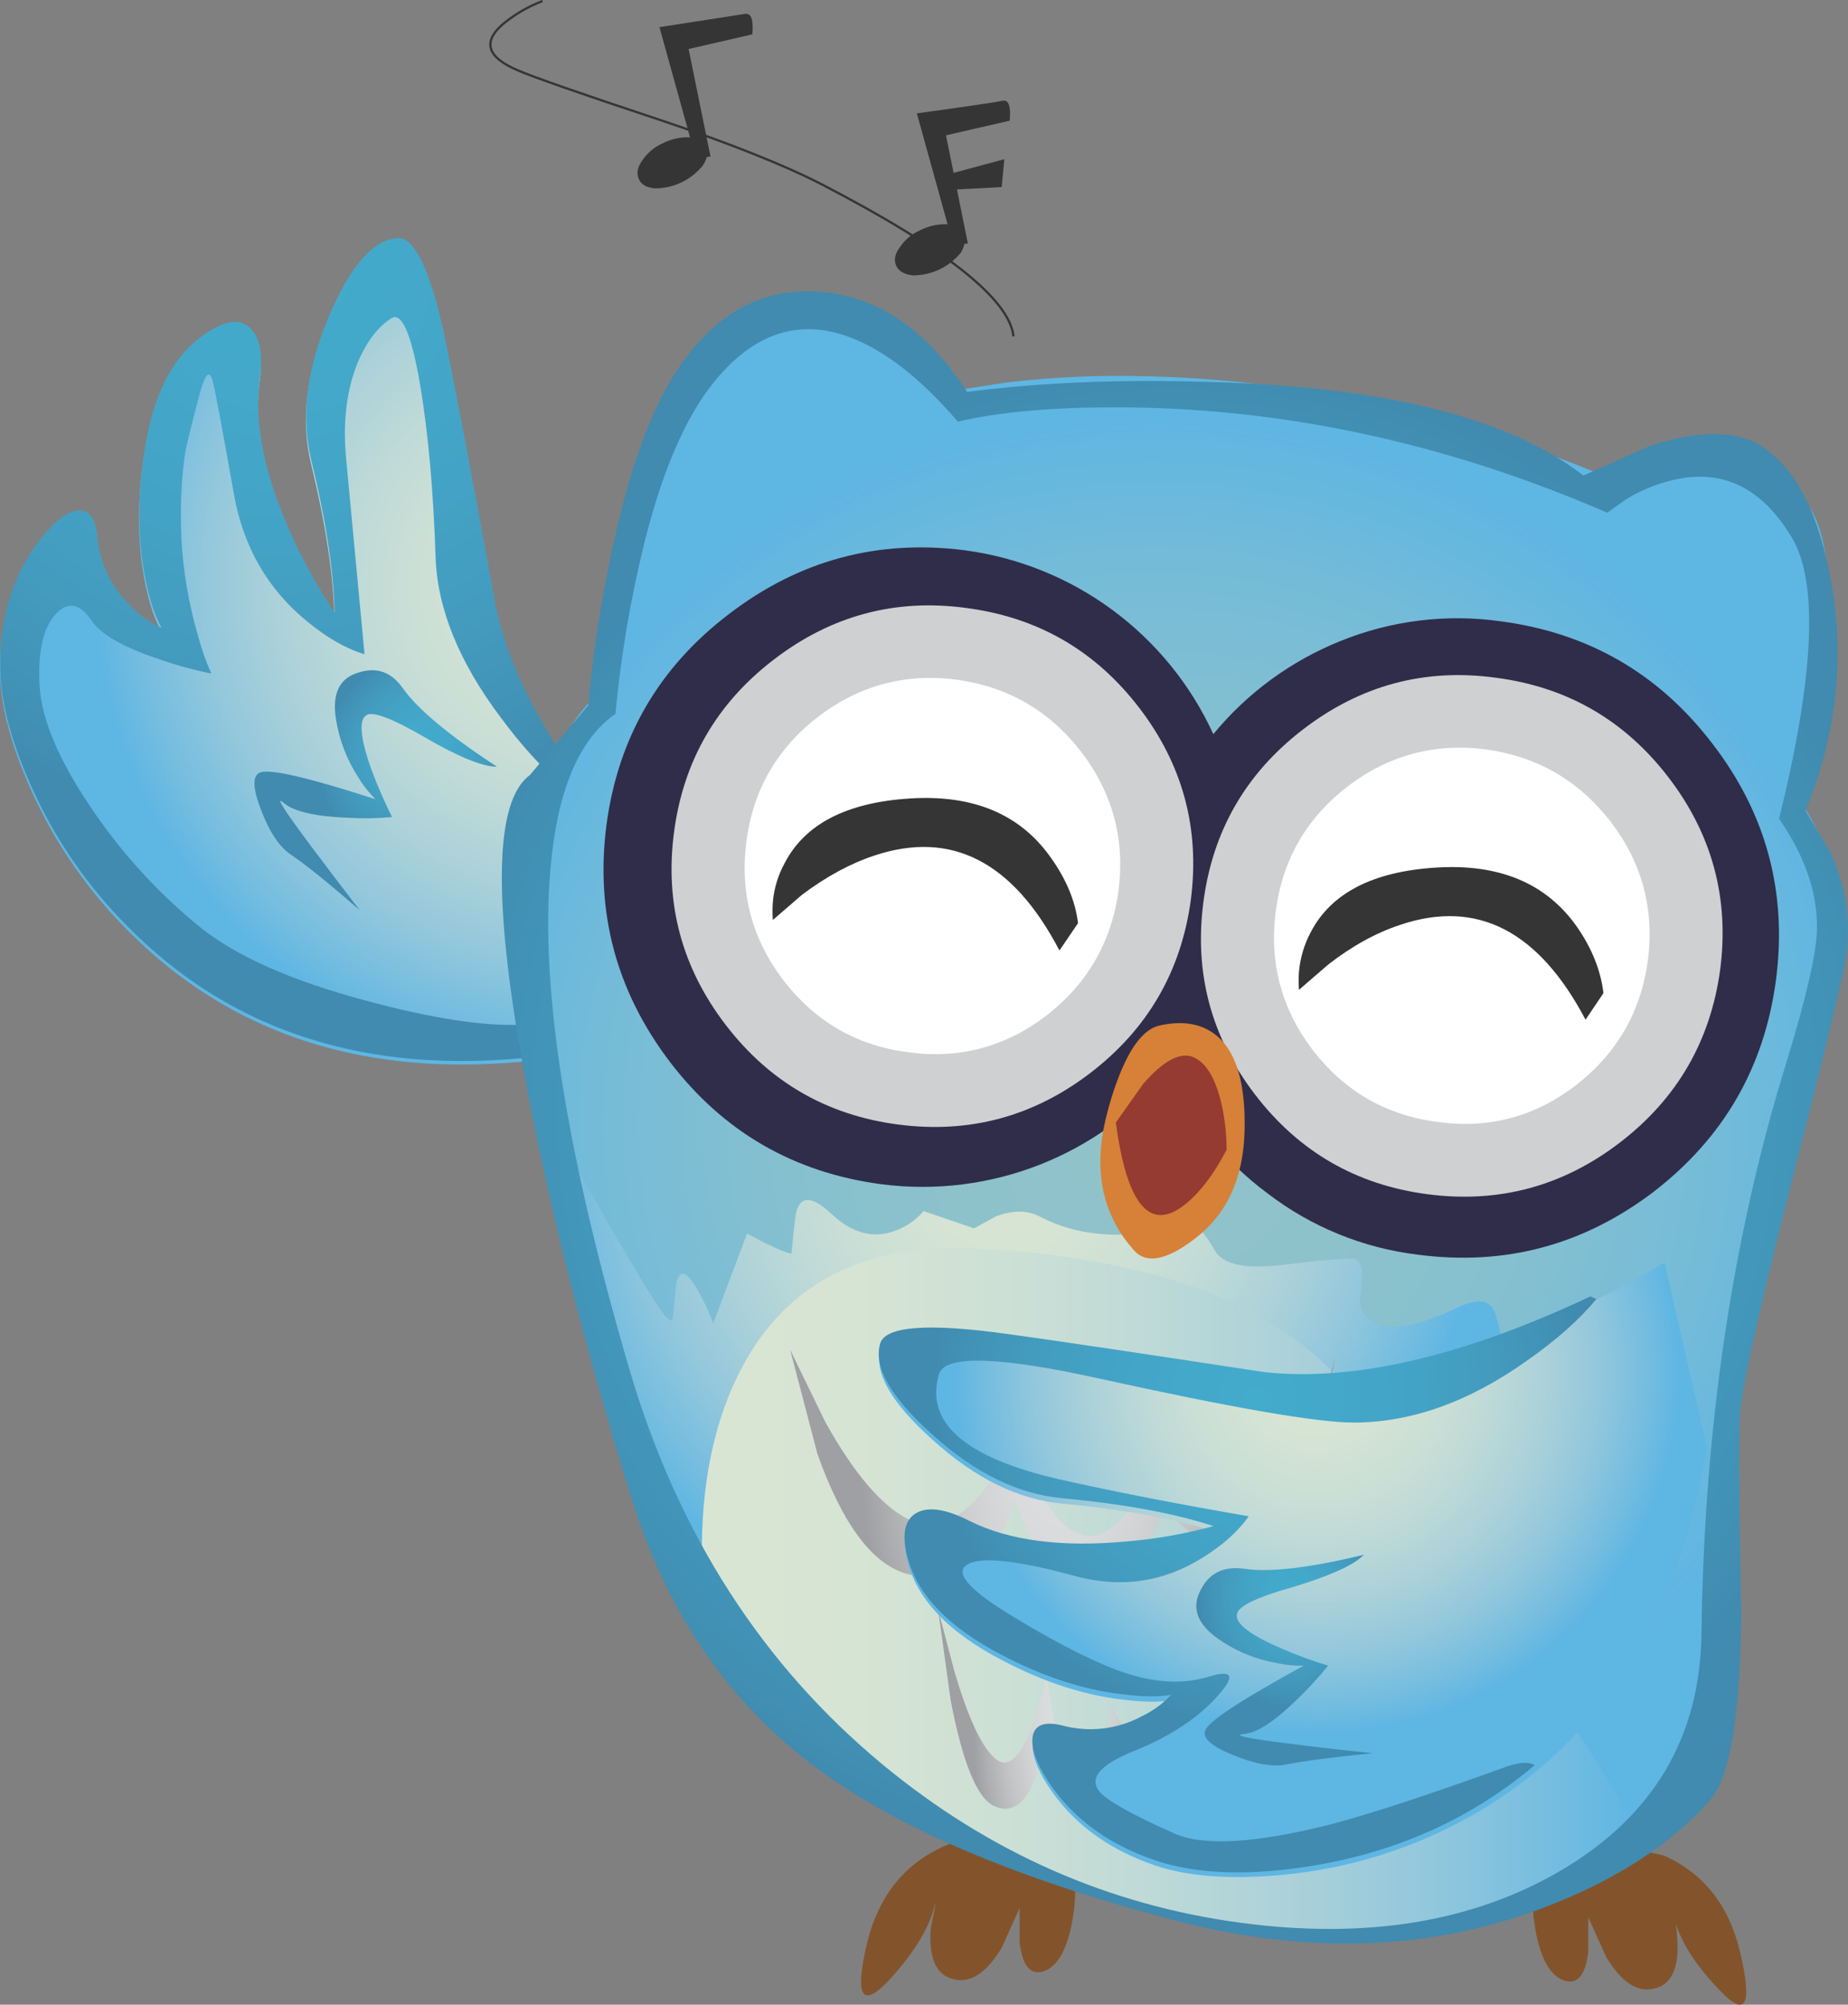<?xml version="1.0" encoding="iso-8859-1"?>
<!-- Generator: Adobe Illustrator 20.1.0, SVG Export Plug-In . SVG Version: 6.00 Build 0)  -->
<svg version="1.0" id="Layer_1" xmlns="http://www.w3.org/2000/svg" xmlns:xlink="http://www.w3.org/1999/xlink" x="0px" y="0px"
	 viewBox="0 0 812.03 880.76" enable-background="new 0 0 812.03 880.76" xml:space="preserve">
<rect x="0" y="0" width="812.03" height="880.76" fill="#808080" stroke="none"/>
<title>owls_0020</title>
<g>
	<path fill="#83542B" d="M471.07,818.72l-31.19-13.13c-8-0.193-16.357,1.653-25.07,5.54c-17.88,8-29.25,22.583-34.11,43.75
		c-5.053,22.167-1.943,27.417,9.33,15.75c10.88-11.667,17.683-22.46,20.41-32.38c1.167-4.28,0.68-1.363-1.46,8.75
		c-0.973,13.027,2.233,20.513,9.62,22.46c7.58,2.14,14.77-2.43,21.57-13.71l7.87-17.5v15.17c1.167,9.92,4.47,14.197,9.91,12.83
		c6-1.553,10.277-8.263,12.83-20.13C472.927,835.627,473.023,826.493,471.07,818.72z"/>
	<path fill="#83542B" d="M706,809.67l-31.17,13.13c-1.94,7.587-1.843,16.727,0.29,27.42c2.527,11.853,6.82,18.563,12.88,20.13
		c5.44,1.333,8.743-2.943,9.91-12.83v-15.18l7.87,17.5c6.8,11.28,13.99,15.85,21.57,13.71c7.387-1.947,10.593-9.337,9.62-22.17
		c-0.107-2.033-0.3-4.077-0.58-6.13c2.92,9.187,9.43,19.007,19.53,29.46c11.08,11.667,14.08,6.417,9-15.75
		c-4.667-21.193-15.937-35.777-33.81-43.75L706,809.67z"/>
	
		<radialGradient id="SVGID_1_" cx="351.795" cy="284.819" r="36.87" gradientTransform="matrix(1.91 5.51 5.51 -1.91 -1985.07 -1137.13)" gradientUnits="userSpaceOnUse">
		<stop  offset="0" style="stop-color:#D9E5D3"/>
		<stop  offset="0.16" style="stop-color:#D6E4D3"/>
		<stop  offset="0.32" style="stop-color:#CDE0D5"/>
		<stop  offset="0.47" style="stop-color:#BFDAD7"/>
		<stop  offset="0.63" style="stop-color:#ABD1D9"/>
		<stop  offset="0.78" style="stop-color:#92C7DC"/>
		<stop  offset="0.92" style="stop-color:#73BCE0"/>
		<stop  offset="1" style="stop-color:#5EB6E3"/>
	</radialGradient>
	<path fill="url(#SVGID_1_)" d="M218,269.46c-9.72-53.28-16.72-90.423-21-111.43c-6.8-35.393-14.38-52.7-22.74-51.92
		c-10.667,0.973-20.667,12.543-30,34.71c-9.72,23.14-12.247,44.14-7.58,63c6.413,26.447,9.813,48.713,10.2,66.8
		c-7.145-10.639-13.387-21.859-18.66-33.54c-12.02-26.447-16.76-49.293-14.22-68.54c1.553-11.087,0.193-18.67-4.08-22.75
		c-3.693-3.693-8.747-3.79-15.16-0.29c-16.127,8.167-26.427,25.167-30.9,51c-3.693,22-3.693,42.03,0,60.09
		c1.94,9.14,4.273,16.043,7,20.71c-4.894-2.159-9.344-5.211-13.12-9c-8.846-8.338-14.26-19.679-15.18-31.8
		c-0.78-7.193-3.403-10.79-7.87-10.79c-4.273,0.193-9.133,3.403-14.58,9.63C6.51,251.113-0.193,270.753,0,294.26
		c0,14.587,4.373,31.797,13.12,51.63c10.34,23.498,24.97,44.863,43.14,63c49.333,49.78,114.823,67.963,196.47,54.55l70.54-44
		c-14.573-12.053-29.927-27.417-46.06-46.09C245.157,336.37,225.42,301.74,218,269.46z"/>
	<g>
		
			<radialGradient id="SVGID_2_" cx="367.827" cy="431.997" r="42.84" gradientTransform="matrix(5.83 0 0 -5.83 -2019.24 2634.76)" gradientUnits="userSpaceOnUse">
			<stop  offset="0" style="stop-color:#43ABCC"/>
			<stop  offset="0.24" style="stop-color:#43A8CA"/>
			<stop  offset="0.47" style="stop-color:#43A3C6"/>
			<stop  offset="0.69" style="stop-color:#439CBF"/>
			<stop  offset="0.91" style="stop-color:#4191B5"/>
			<stop  offset="1" style="stop-color:#408BAF"/>
		</radialGradient>
		<path fill="url(#SVGID_2_)" d="M247,344.92l2.62-9.33c-16.327-24.113-26.82-46.67-31.48-67.67
			c-9.713-53.28-16.713-90.42-21-111.42c-6.8-35.393-14.38-52.7-22.74-51.92c-10.667,0.973-20.667,12.543-30,34.71
			c-9.713,23.14-12.24,44.14-7.58,63c6.42,26.473,9.813,48.74,10.18,66.8c-7.145-10.639-13.387-21.859-18.66-33.54
			c-12.027-26.447-16.777-49.297-14.25-68.55c1.553-11.087,0.193-18.67-4.08-22.75c-3.693-3.693-8.747-3.79-15.16-0.29
			C78.723,152.127,68.44,169.14,64,195c-3.693,22-3.693,42.03,0,60.09c1.94,9.14,4.273,16.043,7,20.71
			c-4.894-2.159-9.344-5.211-13.12-9c-8.857-8.333-14.282-19.674-15.21-31.8c-0.78-7.193-3.403-10.79-7.87-10.79
			c-4.273,0.193-9.13,3.403-14.57,9.63C6.623,249.56-0.08,269.183,0.12,292.71c0,14.587,4.373,31.797,13.12,51.63
			c10.34,23.498,24.97,44.863,43.14,63c49.333,49.78,114.823,67.96,196.47,54.54l13.41-8.46c-9.713-3.113-22.047-4.183-37-3.21
			c-16.52,0.78-39.257-2.72-68.21-10.5c-32.84-8.753-57.23-19.547-73.17-32.38c-18.314-14.866-34.324-32.362-47.51-51.92
			c-14.573-21.387-22.24-39.567-23-54.54s1.67-25.377,7.29-31.21c5.247-5.64,10.493-4.57,15.74,3.21c4.08,6,14.08,11.64,30,16.92
			c7.335,2.552,14.836,4.6,22.45,6.13c-2.408-5.368-4.365-10.927-5.85-16.62c-4.06-13.869-6.506-28.16-7.29-42.59
			c-0.58-14.973,0.003-27.71,1.75-38.21c0.387-2.527,2.523-11.193,6.41-26c2.333-8.36,4.18-10.11,5.54-5.25
			c0.78,2.527,3.89,19.057,9.33,49.59c4.08,23.333,14.867,42.097,32.36,56.29c8.747,7.193,17.103,11.957,25.07,14.29L152,200.54
			c-1.333-15.553,0.333-29.167,5-40.84c3.887-9.333,8.843-15.943,14.87-19.83c4.667-3.113,8.943,6.803,12.83,29.75
			c3.5,21,5.733,46.083,6.7,75.25c0.78,22.553,10.303,45.983,28.57,70.29C229.057,327.42,238.067,337.34,247,344.92z"/>
	</g>
	
		<radialGradient id="SVGID_3_" cx="357.603" cy="418.837" r="54.07" gradientTransform="matrix(5.78 0.76 0.76 -5.78 -1877.65 2643.04)" gradientUnits="userSpaceOnUse">
		<stop  offset="0" style="stop-color:#91C3C9"/>
		<stop  offset="0.26" style="stop-color:#8EC2CA"/>
		<stop  offset="0.51" style="stop-color:#86C0CF"/>
		<stop  offset="0.75" style="stop-color:#77BCD7"/>
		<stop  offset="0.98" style="stop-color:#60B6E2"/>
		<stop  offset="1" style="stop-color:#5EB6E3"/>
	</radialGradient>
	<path fill="url(#SVGID_3_)" d="M720.89,206.46l-8.45,5.83c-68.407-29.527-137.687-45.18-207.84-46.96
		c-20.734-0.622-41.486,0.271-62.09,2.67l-22.45,3.5c-16.52-19.447-32.65-32.183-48.39-38.21c-24.293-9.14-45.573-1.36-63.84,23.34
		c-20.793,28-34.793,76.713-42,146.14c-16.52,11.473-26.333,34.807-29.44,70c-4.667,53.48,7.383,128.93,36.15,226.35
		c21.573,73.12,59.573,132.14,114,177.06c47.64,39.247,101.277,62.953,160.91,71.12c56.36,7.587,104.36-0.29,144-23.63
		c41.78-24.307,62.963-59.793,63.55-106.46c1.167-93.733,13.993-179.88,38.48-258.44c8.747-28.2,13.217-47.533,13.41-58
		c0.58-16.333-5.057-33.153-16.91-50.46c15.74-64.367,17.587-106.663,5.54-126.89c-13.607-22.56-31.487-31.117-53.64-25.67
		C734.45,199.473,727.357,202.417,720.89,206.46z"/>
	<path fill="#2F2D4A" d="M752.37,326.63c-23.513-30.727-54.513-48.617-93-53.67c-23.873-3.357-48.21-0.339-70.54,8.75
		c-21.684,8.742-40.828,22.784-55.68,40.84c-20.127-43.931-61.407-74.445-109.31-80.8c-38.287-4.86-72.78,4.473-103.48,28
		c-30.907,23.5-48.88,54.517-53.92,93.05c-4.86,38.307,4.473,72.92,28,103.84c23.513,30.727,54.513,48.617,93,53.67
		c47.784,6.13,95.388-12.573,126.22-49.59c9.675,21.293,24.623,39.766,43.43,53.67c19.167,14.673,41.916,23.941,65.88,26.84
		c38.287,5.053,72.877-4.183,103.77-27.71c30.707-23.727,48.587-54.727,53.64-93C785.42,391.987,776.083,357.357,752.37,326.63z"/>
	<path fill="#CFD0D1" d="M523.25,395.47c4.08-31.333-3.5-59.53-22.74-84.59s-44.503-39.643-75.79-43.75
		c-31.287-4.28-59.563,3.303-84.83,22.75c-25.067,19.253-39.643,44.533-43.73,75.84s3.493,59.503,22.74,84.59
		c19.24,25.087,44.503,39.67,75.79,43.75c31.287,4.08,59.467-3.503,84.54-22.75C504.303,452.057,518.977,426.777,523.25,395.47z"/>
	<path fill="#FFFFFF" d="M491.48,391.39c2.913-22.56-2.527-42.893-16.32-61c-14-18.087-32.267-28.683-54.8-31.79
		c-22.54-2.92-42.847,2.523-60.92,16.33c-18.073,14-28.567,32.28-31.48,54.84c-2.913,22.56,2.527,42.893,16.32,61
		c14,18.087,32.17,28.587,54.51,31.5c22.54,3.113,42.847-2.22,60.92-16C477.777,432.243,488.367,413.95,491.48,391.39z"/>
	<path fill="#CFD0D1" d="M733.13,341.51c-19.24-25.087-44.503-39.67-75.79-43.75c-31.287-4.28-59.563,3.303-84.83,22.75
		c-25.067,19.253-39.643,44.533-43.73,75.84s3.493,59.503,22.74,84.59c19.24,25.087,44.503,39.67,75.79,43.75
		c31.287,4.08,59.467-3.503,84.54-22.75c25.067-19.253,39.733-44.533,44-75.84C759.95,394.793,752.377,366.597,733.13,341.51z"/>
	<path fill="#FFFFFF" d="M707.77,361.05c-14-18.087-32.267-28.683-54.8-31.79c-22.54-2.92-42.847,2.523-60.92,16.33
		c-18.073,14-28.567,32.28-31.48,54.84s2.527,42.893,16.32,61c14,18.087,32.267,28.587,54.8,31.5c22.347,3.113,42.557-2.22,60.63-16
		c18.073-14,28.663-32.28,31.77-54.84C727.01,399.483,721.57,379.137,707.77,361.05z"/>
	<path fill="#363535" d="M461.74,376.8c-13.407-19.06-34.007-27.727-61.8-26c-27.793,1.727-46.157,11.157-55.09,28.29
		c-2.933,5.307-4.722,11.17-5.25,17.21c-0.196,2.623-0.196,5.257,0,7.88l12.83-11.08c10.667-8,21.257-13.737,31.77-17.21
		c33.813-11.28,60.923,2.623,81.33,41.71l8.16-12C472.53,395.933,468.547,386.333,461.74,376.8z"/>
	<path fill="#363535" d="M570.77,427c-0.196,2.623-0.196,5.257,0,7.88l12.83-11.08c10.493-8.167,21.083-14,31.77-17.5
		c33.62-11.3,60.73,2.6,81.33,41.7l7.87-11.67c-1.167-9.92-5.053-19.643-11.66-29.17c-13.407-19.06-34.007-27.727-61.8-26
		s-46.163,11.163-55.11,28.31C573.094,414.902,571.315,420.864,570.77,427z"/>
	<g>
		
			<radialGradient id="SVGID_4_" cx="367.827" cy="431.997" r="35.81" gradientTransform="matrix(5.83 0 0 -5.83 -1701 3031.93)" gradientUnits="userSpaceOnUse">
			<stop  offset="0" style="stop-color:#D9E5D3"/>
			<stop  offset="0.16" style="stop-color:#D6E4D3"/>
			<stop  offset="0.32" style="stop-color:#CDE0D5"/>
			<stop  offset="0.47" style="stop-color:#BFDAD7"/>
			<stop  offset="0.63" style="stop-color:#ABD1D9"/>
			<stop  offset="0.78" style="stop-color:#92C7DC"/>
			<stop  offset="0.92" style="stop-color:#73BCE0"/>
			<stop  offset="1" style="stop-color:#5EB6E3"/>
		</radialGradient>
		<path fill="url(#SVGID_4_)" d="M661.73,614.63c-0.387-1.947-0.777-7.683-1.17-17.21c-0.082-7.163-1.363-14.261-3.79-21
			c-2.133-5.613-7.96-6.087-17.48-1.42c-13.02,6.22-23.127,8.747-30.32,7.58c-8.747-1.333-12.44-6.193-11.08-14.58
			c1.333-8.947,0.46-13.907-2.62-14.88c-1.747-0.587-12.433,0.29-32.06,2.63c-16.127,1.947-25.94-0.193-29.44-6.42
			c-8.353-15.167-17.78-18.86-28.28-11.08c-4.667,3.693-12.247,4.957-22.74,3.79c-8.844-0.774-17.455-3.25-25.36-7.29
			c-5.633-3.113-12.24-3.21-19.82-0.29l-9.57,5.21l-22.15-7.58c-3.23,3.779-7.356,6.687-12,8.46
			c-9.713,3.887-19.237,1.457-28.57-7.29c-8.94-8.36-14.187-8.067-15.74,0.88c-0.58,4.667-1.163,10.21-1.75,16.63
			c-1.333,0-5.027-1.46-11.08-4.38l-8.45-4.39l-14.86,39.38c-1.803-4.954-4.045-9.736-6.7-14.29c-4.667-8.36-7.777-9.72-9.33-4.08
			c-0.193,0.387-0.777,5.637-1.75,15.75c-0.193,2.527-2.04,1.36-5.54-3.5c-6.993-10.307-20.5-33.35-40.52-69.13
			c5.827,28.587,13.6,59.02,23.32,91.3c16.327,55.613,42.56,103.35,78.7,143.21c21.373-4.86,47.9-11.47,79.58-19.83
			c33.813-9.14,54.51-15.363,62.09-18.67C607.323,650.993,663.483,621.823,661.73,614.63z"/>
	</g>
	
		<linearGradient id="SVGID_5_" gradientUnits="userSpaceOnUse" x1="842.679" y1="759.223" x2="913.087" y2="759.223" gradientTransform="matrix(5.83 0 0 5.83 -4604.44 -3727.22)">
		<stop  offset="0" style="stop-color:#D9E5D3"/>
		<stop  offset="0.16" style="stop-color:#D6E4D3"/>
		<stop  offset="0.32" style="stop-color:#CDE0D5"/>
		<stop  offset="0.47" style="stop-color:#BFDAD7"/>
		<stop  offset="0.63" style="stop-color:#ABD1D9"/>
		<stop  offset="0.78" style="stop-color:#92C7DC"/>
		<stop  offset="0.92" style="stop-color:#73BCE0"/>
		<stop  offset="1" style="stop-color:#5EB6E3"/>
	</linearGradient>
	<path fill="url(#SVGID_5_)" d="M573.39,591.78c-30.927-25.087-78.44-39.477-142.54-43.17c-49.553-2.92-84.34,14.193-104.36,51.34
		c-12.633,23.333-18.657,52.113-18.07,86.34c25.067,42.587,57.23,77.687,96.49,105.3c34.942,24.727,74.494,42.185,116.31,51.34
		c39.647,8.553,77.153,9.137,112.52,1.75c35.56-7.387,63.933-21.873,85.12-43.46c-12.44-19.253-33.527-52.603-63.26-100.05
		c-20.987-33.64-34.59-54.837-40.81-63.59C600.79,617.94,586.99,602.673,573.39,591.78z"/>
	
		<radialGradient id="SVGID_6_" cx="367.832" cy="405.946" r="15.137" gradientTransform="matrix(5.83 0 0 -8.42 -1677.47 4063.57)" gradientUnits="userSpaceOnUse">
		<stop  offset="0" style="stop-color:#DDDEDF"/>
		<stop  offset="0.24" style="stop-color:#DADBDC"/>
		<stop  offset="0.45" style="stop-color:#D1D2D3"/>
		<stop  offset="0.67" style="stop-color:#C2C3C5"/>
		<stop  offset="0.88" style="stop-color:#ACAEB0"/>
		<stop  offset="1" style="stop-color:#9FA0A3"/>
	</radialGradient>
	<path fill="url(#SVGID_6_)" d="M434.05,652.45c-11.853,15.947-23.61,20.907-35.27,14.88c-11.66-6.027-23.71-20.223-36.15-42.59
		l-15.45-31.79l12,45.8c11.08,31.113,24.293,48.713,39.64,52.8c15.347,4.087,27.77-0.097,37.27-12.55
		c4.507-5.896,7.778-12.641,9.62-19.83l7,17.21c6.22,11.473,12.827,17.6,19.82,18.38c8.16,0.78,16.613-2.913,25.36-11.08
		c8.553-7.78,12.83-15.363,12.83-22.75l8.16,9c6.8,6,13.503,9.11,20.11,9.33c20.987,1.167,36.923-26.543,47.81-83.13
		c-3.304,12.634-7.999,24.862-14,36.46c-12.24,23.16-25.173,32.017-38.8,26.57c-13.407-5.253-21.373-10.31-23.9-15.17l0.58-5.83
		c-2.938,7.429-6.755,14.479-11.37,21c-9.107,13.227-17.643,18.09-25.61,14.59c-8-3.333-14.607-12.18-19.82-26.54L448,626.78
		C444.514,635.92,439.823,644.553,434.05,652.45z"/>
	
		<radialGradient id="SVGID_7_" cx="367.827" cy="379.134" r="7.21" gradientTransform="matrix(5.83 0 0 -15.47 -1675.13 6617.18)" gradientUnits="userSpaceOnUse">
		<stop  offset="0" style="stop-color:#DDDEDF"/>
		<stop  offset="0.24" style="stop-color:#DADBDC"/>
		<stop  offset="0.45" style="stop-color:#D1D2D3"/>
		<stop  offset="0.67" style="stop-color:#C2C3C5"/>
		<stop  offset="0.88" style="stop-color:#ACAEB0"/>
		<stop  offset="1" style="stop-color:#9FA0A3"/>
	</radialGradient>
	<path fill="url(#SVGID_7_)" d="M519.46,741.71c-5.827,20.193-11.947,27.957-18.36,23.29s-10.203-9.14-11.37-13.42l0.29-5
		L484.77,765c-4.467,11.473-8.547,15.75-12.24,12.83c-3.887-2.92-7.093-10.587-9.62-23L460,736.75l-6.7,22.46
		c-5.44,14-10.98,18.277-16.62,12.83c-5.633-5.253-11.367-17.7-17.2-37.34l-7.29-27.7l5.54,40c5.247,27.42,11.563,42.88,18.95,46.38
		c7.387,3.5,13.313-0.193,17.78-11.08l4.66-17.3l3.5,15.17c2.913,10.113,6.023,15.447,9.33,16c3.887,0.78,7.887-2.43,12-9.63
		c4.033-6.747,6.05-13.427,6.05-20.04l3.79,7.88c3.333,5.253,6.54,8.073,9.62,8.46c10.107,0.78,17.687-23.527,22.74-72.92
		L519.46,741.71z"/>
	
		<radialGradient id="SVGID_8_" cx="367.827" cy="431.987" r="27.35" gradientTransform="matrix(5.83 0 0 -5.83 -1565.82 3121.25)" gradientUnits="userSpaceOnUse">
		<stop  offset="0" style="stop-color:#D9E5D3"/>
		<stop  offset="0.16" style="stop-color:#D6E4D3"/>
		<stop  offset="0.32" style="stop-color:#CDE0D5"/>
		<stop  offset="0.47" style="stop-color:#BFDAD7"/>
		<stop  offset="0.63" style="stop-color:#ABD1D9"/>
		<stop  offset="0.78" style="stop-color:#92C7DC"/>
		<stop  offset="0.92" style="stop-color:#73BCE0"/>
		<stop  offset="1" style="stop-color:#5EB6E3"/>
	</radialGradient>
	<path fill="url(#SVGID_8_)" d="M426.18,670.54c-9.913-5.053-17.493-6.317-22.74-3.79c-4.667,2.333-6.513,7.193-5.54,14.58
		c2.527,17.693,15.257,32.96,38.19,45.8c19.627,10.887,38.573,17.4,56.84,19.54c9.333,1.167,16.62,1.263,21.86,0.29
		c-3.635,3.891-7.975,7.057-12.79,9.33c-10.713,5.794-23.241,7.255-35,4.08c-7.193-1.753-11.47-0.49-12.83,3.79
		c-1.167,4.28,0.29,10.017,4.37,17.21c10.493,17.893,26.827,30.63,49,38.21c13.8,4.667,31.483,6.127,53.05,4.38
		c25.594-2.021,50.596-8.747,73.75-19.84c63.16-30.533,101.737-86.533,115.73-168l-18.66-81.38c-16.127,9.92-35.56,19.45-58.3,28.59
		c-45.473,18.28-84.633,25.573-117.48,21.88c-53.44-8.167-90.753-13.71-111.94-16.63c-35.953-5.053-54.9-3.593-56.84,4.38
		c-2.72,10.307,4.947,23.53,23,39.67c18.667,16.92,37.71,26.253,57.13,28c27.013,2.527,49.167,6.61,66.46,12.25
		c-12.403,3.385-25.089,5.631-37.9,6.71C466.793,682.303,443.673,679.287,426.18,670.54z"/>
	<path fill="#D68137" d="M484.77,496.69c-3.693,20.613,0.68,38.017,13.12,52.21c5.44,6.613,14.477,5.057,27.11-4.67
		c14-10.667,21.287-26.333,21.86-47c0.573-20.667-3.427-34.667-12-42c-6.413-5.447-14.867-7.003-25.36-4.67
		c-6.993,1.553-13.213,9.72-18.66,24.5C488.239,482.095,486.209,489.329,484.77,496.69z"/>
	<path fill="#953B31" d="M490.31,493.19c4.667,34.807,14.19,47.253,28.57,37.34c7.193-5.053,13.897-13.513,20.11-25.38
		c-0.033-5.971-0.619-11.927-1.75-17.79c-2.527-12.447-6.703-20.03-12.53-22.75c-5.827-2.72-13.31,1.17-22.45,11.67L490.31,493.19z"
		/>
	<g>
		
			<radialGradient id="SVGID_9_" cx="367.827" cy="431.997" r="24.91" gradientTransform="matrix(5.83 0 0 -5.83 -1591.61 3133.05)" gradientUnits="userSpaceOnUse">
			<stop  offset="0" style="stop-color:#43ABCC"/>
			<stop  offset="0.24" style="stop-color:#43A8CA"/>
			<stop  offset="0.47" style="stop-color:#43A3C6"/>
			<stop  offset="0.69" style="stop-color:#439CBF"/>
			<stop  offset="0.91" style="stop-color:#4191B5"/>
			<stop  offset="1" style="stop-color:#408BAF"/>
		</radialGradient>
		<path fill="url(#SVGID_9_)" d="M674.35,775.54c-2.527-1.553-6.607-1.36-12.24,0.58c-33.813,12.253-59.563,20.713-77.25,25.38
			c-33.033,8.36-55.963,9.72-68.79,4.08c-18.267-8.167-29.15-14.193-32.65-18.08c-5.247-6-0.39-12.027,14.57-18.08
			c15.547-6.22,27.693-14.097,36.44-23.63c8.747-9.533,7.483-12.533-3.79-9c-10.493,3.113-22.25,2.627-35.27-1.46
			c-12.247-3.913-28.86-12.19-49.84-24.83c-20-12.053-26.703-19.83-20.11-23.33c6.22-3.333,21.863-1.583,46.93,5.25
			c20.213,5.447,38.967,2.723,56.26-8.17c8.747-5.447,15.45-11.473,20.11-18.08c-31.673-5.447-59.56-10.89-83.66-16.33
			c-41.2-9.527-58.69-24.89-52.47-46.09c2.527-8.553,26.137-7.887,70.83,2c58.3,12.833,95.42,19.25,111.36,19.25
			c25.26,0,50.62-9.043,76.08-27.13c12.827-8.947,23.03-17.99,30.61-27.13l-2.62-1.17c-56.16,26.447-103.967,37.53-143.42,33.25
			c-53.44-8.167-90.75-13.71-111.93-16.63c-35.953-5.053-54.9-3.593-56.84,4.38c-2.72,10.307,4.947,23.53,23,39.67
			c18.667,16.92,37.71,26.253,57.13,28c27.013,2.527,49.167,6.61,66.46,12.25c-12.4,3.385-25.082,5.631-37.89,6.71
			c-28.76,2.72-51.887-0.28-69.38-9c-9.913-5.053-17.493-6.317-22.74-3.79c-4.667,2.333-6.513,7.193-5.54,14.58
			c2.527,17.693,15.257,32.957,38.19,45.79c19.627,10.887,38.573,17.4,56.84,19.54c9.333,1.167,16.62,1.263,21.86,0.29
			c-3.633,3.913-7.977,7.1-12.8,9.39c-10.713,5.794-23.241,7.255-35,4.08c-7.193-1.773-11.457-0.52-12.79,3.76
			c-1.167,4.28,0.29,10.017,4.37,17.21c10.493,17.887,26.827,30.623,49,38.21c18.853,6.42,42.853,7.087,72,2
			C615.683,812.867,647.343,798.293,674.35,775.54z"/>
	</g>
	
		<radialGradient id="SVGID_10_" cx="367.827" cy="415.606" r="6.95" gradientTransform="matrix(5.83 0 0 -7.23 -1577.77 3705.41)" gradientUnits="userSpaceOnUse">
		<stop  offset="0" style="stop-color:#43ABCC"/>
		<stop  offset="0.24" style="stop-color:#43A8CA"/>
		<stop  offset="0.47" style="stop-color:#43A3C6"/>
		<stop  offset="0.69" style="stop-color:#439CBF"/>
		<stop  offset="0.91" style="stop-color:#4191B5"/>
		<stop  offset="1" style="stop-color:#408BAF"/>
	</radialGradient>
	<path fill="url(#SVGID_10_)" d="M583.59,731.79c-7.256-2.165-14.364-4.797-21.28-7.88c-13.8-6-20.02-11.057-18.66-15.17
		c0.973-3.333,9.037-7.127,24.19-11.38c16.713-5.053,27.207-9.817,31.48-14.29c-24.1,5.833-41.687,7.877-52.76,6.13
		c-8.94-1.167-15.257,1.943-18.95,9.33c-4.08,7.587-1.747,14.587,7,21c7.788,5.644,16.763,9.434,26.24,11.08
		c3.932,0.909,7.966,1.302,12,1.17c-6.413,3.5-12.923,7.193-19.53,11.08c-13.607,8-21.38,13.543-23.32,16.63
		c-2.333,3.5,1.457,7.293,11.37,11.38c9.713,4.087,17.583,5.547,23.61,4.38c7.773-1.553,20.503-3.22,38.19-5
		c-11.66-1.167-22.833-2.43-33.52-3.79c-20.987-2.527-28.653-4.083-23-4.67c5.633-0.387,13.503-5.54,23.61-15.46
		C575.012,741.776,579.465,736.919,583.59,731.79z"/>
	
		<radialGradient id="SVGID_11_" cx="335.97" cy="338.789" r="6.95" gradientTransform="matrix(4.03 4.22 5.22 -5 -2937.05 603.84)" gradientUnits="userSpaceOnUse">
		<stop  offset="0" style="stop-color:#43ABCC"/>
		<stop  offset="0.24" style="stop-color:#43A8CA"/>
		<stop  offset="0.47" style="stop-color:#43A3C6"/>
		<stop  offset="0.69" style="stop-color:#439CBF"/>
		<stop  offset="0.91" style="stop-color:#4191B5"/>
		<stop  offset="1" style="stop-color:#408BAF"/>
	</radialGradient>
	<path fill="url(#SVGID_11_)" d="M161.21,314.09c2.913-1.553,11.27,1.657,25.07,9.63c14.967,8.753,25.657,13.13,32.07,13.13
		c-20.793-13.613-34.493-24.99-41.1-34.13c-5.053-7.387-11.563-9.817-19.53-7.29c-8.353,2.333-11.753,8.947-10.2,19.84
		c1.371,9.362,4.752,18.317,9.91,26.25c2.111,3.517,4.658,6.752,7.58,9.63c-27.593-8.947-44.21-12.947-49.85-12
		c-4.273,0.78-4.467,6.223-0.58,16.33c3.693,9.92,8.163,16.63,13.41,20.13c6.607,4.473,16.607,12.543,30,24.21
		c-7.193-9.333-13.997-18.28-20.41-26.84c-12.827-17.113-17.103-23.823-12.83-20.13c4.467,3.693,13.697,5.833,27.69,6.42
		c6.605,0.396,13.23,0.299,19.82-0.29c-3.35-6.746-6.354-13.658-9-20.71C158.2,324.09,157.517,316.03,161.21,314.09z"/>
	<g>
		
			<radialGradient id="SVGID_12_" cx="367.836" cy="431.947" r="56.771" gradientTransform="matrix(5.83 0 0 -5.83 -1628.22 3007.74)" gradientUnits="userSpaceOnUse">
			<stop  offset="0" style="stop-color:#43ABCC"/>
			<stop  offset="0.24" style="stop-color:#43A8CA"/>
			<stop  offset="0.47" style="stop-color:#43A3C6"/>
			<stop  offset="0.69" style="stop-color:#439CBF"/>
			<stop  offset="0.91" style="stop-color:#4191B5"/>
			<stop  offset="1" style="stop-color:#408BAF"/>
		</radialGradient>
		<path fill="url(#SVGID_12_)" d="M724.61,196.09l-28.86,12.83c-32.84-25.473-87.84-39.183-165-41.13
			c-38.5-1.193-73.767,0.267-105.8,4.38c-18.073-27.613-39.74-42.28-65-44c-24.667-1.753-45.07,9.137-61.21,32.67
			C285.327,180.28,274.637,211,266.67,253c-3.794,18.79-6.518,37.781-8.16,56.88l-25.65,30.63
			c-15.547,11.28-16.42,54.74-2.62,130.38c10.507,57.533,26.34,120.237,47.5,188.11c15.547,49.78,42.46,88.963,80.74,117.55
			c35.173,26.253,87.253,48.517,156.24,66.79c57.52,15.333,111.057,13.973,160.61-4.08c33.233-12.253,58.69-28.49,76.37-48.71
			c8.553-9.92,13.023-37.253,13.41-82c-0.973-47.447-1.167-76.227-0.58-86.34c0.58-11.28,7.673-43.657,21.28-97.13
			c14.967-58.727,23.323-93.06,25.07-103c2.72-15.947,0.583-31.697-6.41-47.25l-11.07-18.61
			c13.407-32.667,17.197-65.917,11.37-99.75c-5.247-30.333-15.45-50.46-30.61-60.38C762.693,188.897,746.177,188.897,724.61,196.09
			 M714.41,219.42c6.31-3.882,13.195-6.737,20.4-8.46c21.767-5.253,39.257,3.107,52.47,25.08
			c11.853,19.64,10.007,60.863-5.54,123.67c11.66,16.92,17.2,33.45,16.62,49.59c-0.387,10.307-4.76,29.17-13.12,56.59
			c-23.9,76.807-36.433,160.807-37.6,252c-0.587,45.513-21.283,80.217-62.09,104.11c-38.667,22.553-85.5,30.137-140.5,22.75
			c-58.107-7.78-110.48-30.92-157.12-69.42c-52.86-43.753-89.88-101.31-111.06-172.67c-28-95.087-39.667-168.687-35-220.8
			c2.913-34.227,12.437-56.977,28.57-68.25c2.35-25.145,6.548-50.082,12.56-74.61c7.387-29.753,16.813-52.42,28.28-68
			c18.073-24.113,38.867-31.697,62.38-22.75c15.333,5.833,31.073,18.167,47.22,37c20.793-4.86,48.29-6.903,82.49-6.13
			c68.42,1.787,136.043,17.167,202.87,46.14L714.41,219.42z"/>
	</g>
	<path fill="#363535" d="M310.16,64.4c-1.167-2.333-3.597-3.693-7.29-4.08c-4.046-0.116-8.056,0.788-11.66,2.63
		c-3.666,1.609-6.791,4.241-9,7.58c-2.14,2.913-2.637,5.637-1.49,8.17c0.973,2.333,3.307,3.693,7,4.08
		c8.133,0.008,15.841-3.633,21-9.92C310.847,69.753,311.327,66.933,310.16,64.4z"/>
	<path fill="#363535" d="M305.79,69.65l6.41-0.88l-9.62-47.25l28-6.42c0.58-6.42-0.49-9.42-3.21-9l-37.6,5.83L305.79,69.65z"/>
	<path fill="#363535" d="M423.27,102.61c-1.167-2.333-3.597-3.693-7.29-4.08c-4.046-0.116-8.056,0.788-11.66,2.63
		c-3.666,1.609-6.791,4.241-9,7.58c-2.14,2.92-2.627,5.643-1.46,8.17c1.167,2.333,3.597,3.693,7.29,4.08
		c8.133,0.008,15.841-3.633,21-9.92C424.05,107.963,424.423,105.143,423.27,102.61z"/>
	<path fill="#363535" d="M418.89,107.57l6.41-0.58l-9.62-47.55l28-6.42c0.58-6.42-0.49-9.337-3.21-8.75
		c-2.527,0.587-15.06,2.433-37.6,5.54L418.89,107.57z"/>
	<path fill="#363535" d="M414.23,77.24l3.77,6.12l22.15-1.17l1.17-12.25L414.23,77.24z"/>
	<path fill="none" stroke="#363535" d="M238.38,0.46c-6.35,2.422-12.259,5.871-17.49,10.21c-8.94,7.78-6.803,14.49,6.41,20.13
		c6.607,2.92,27.497,10.213,62.67,21.88C320.657,62.987,344.367,72.427,361.1,81c54.413,28.2,82.493,50.467,84.24,66.8"/>
</g>
</svg>
